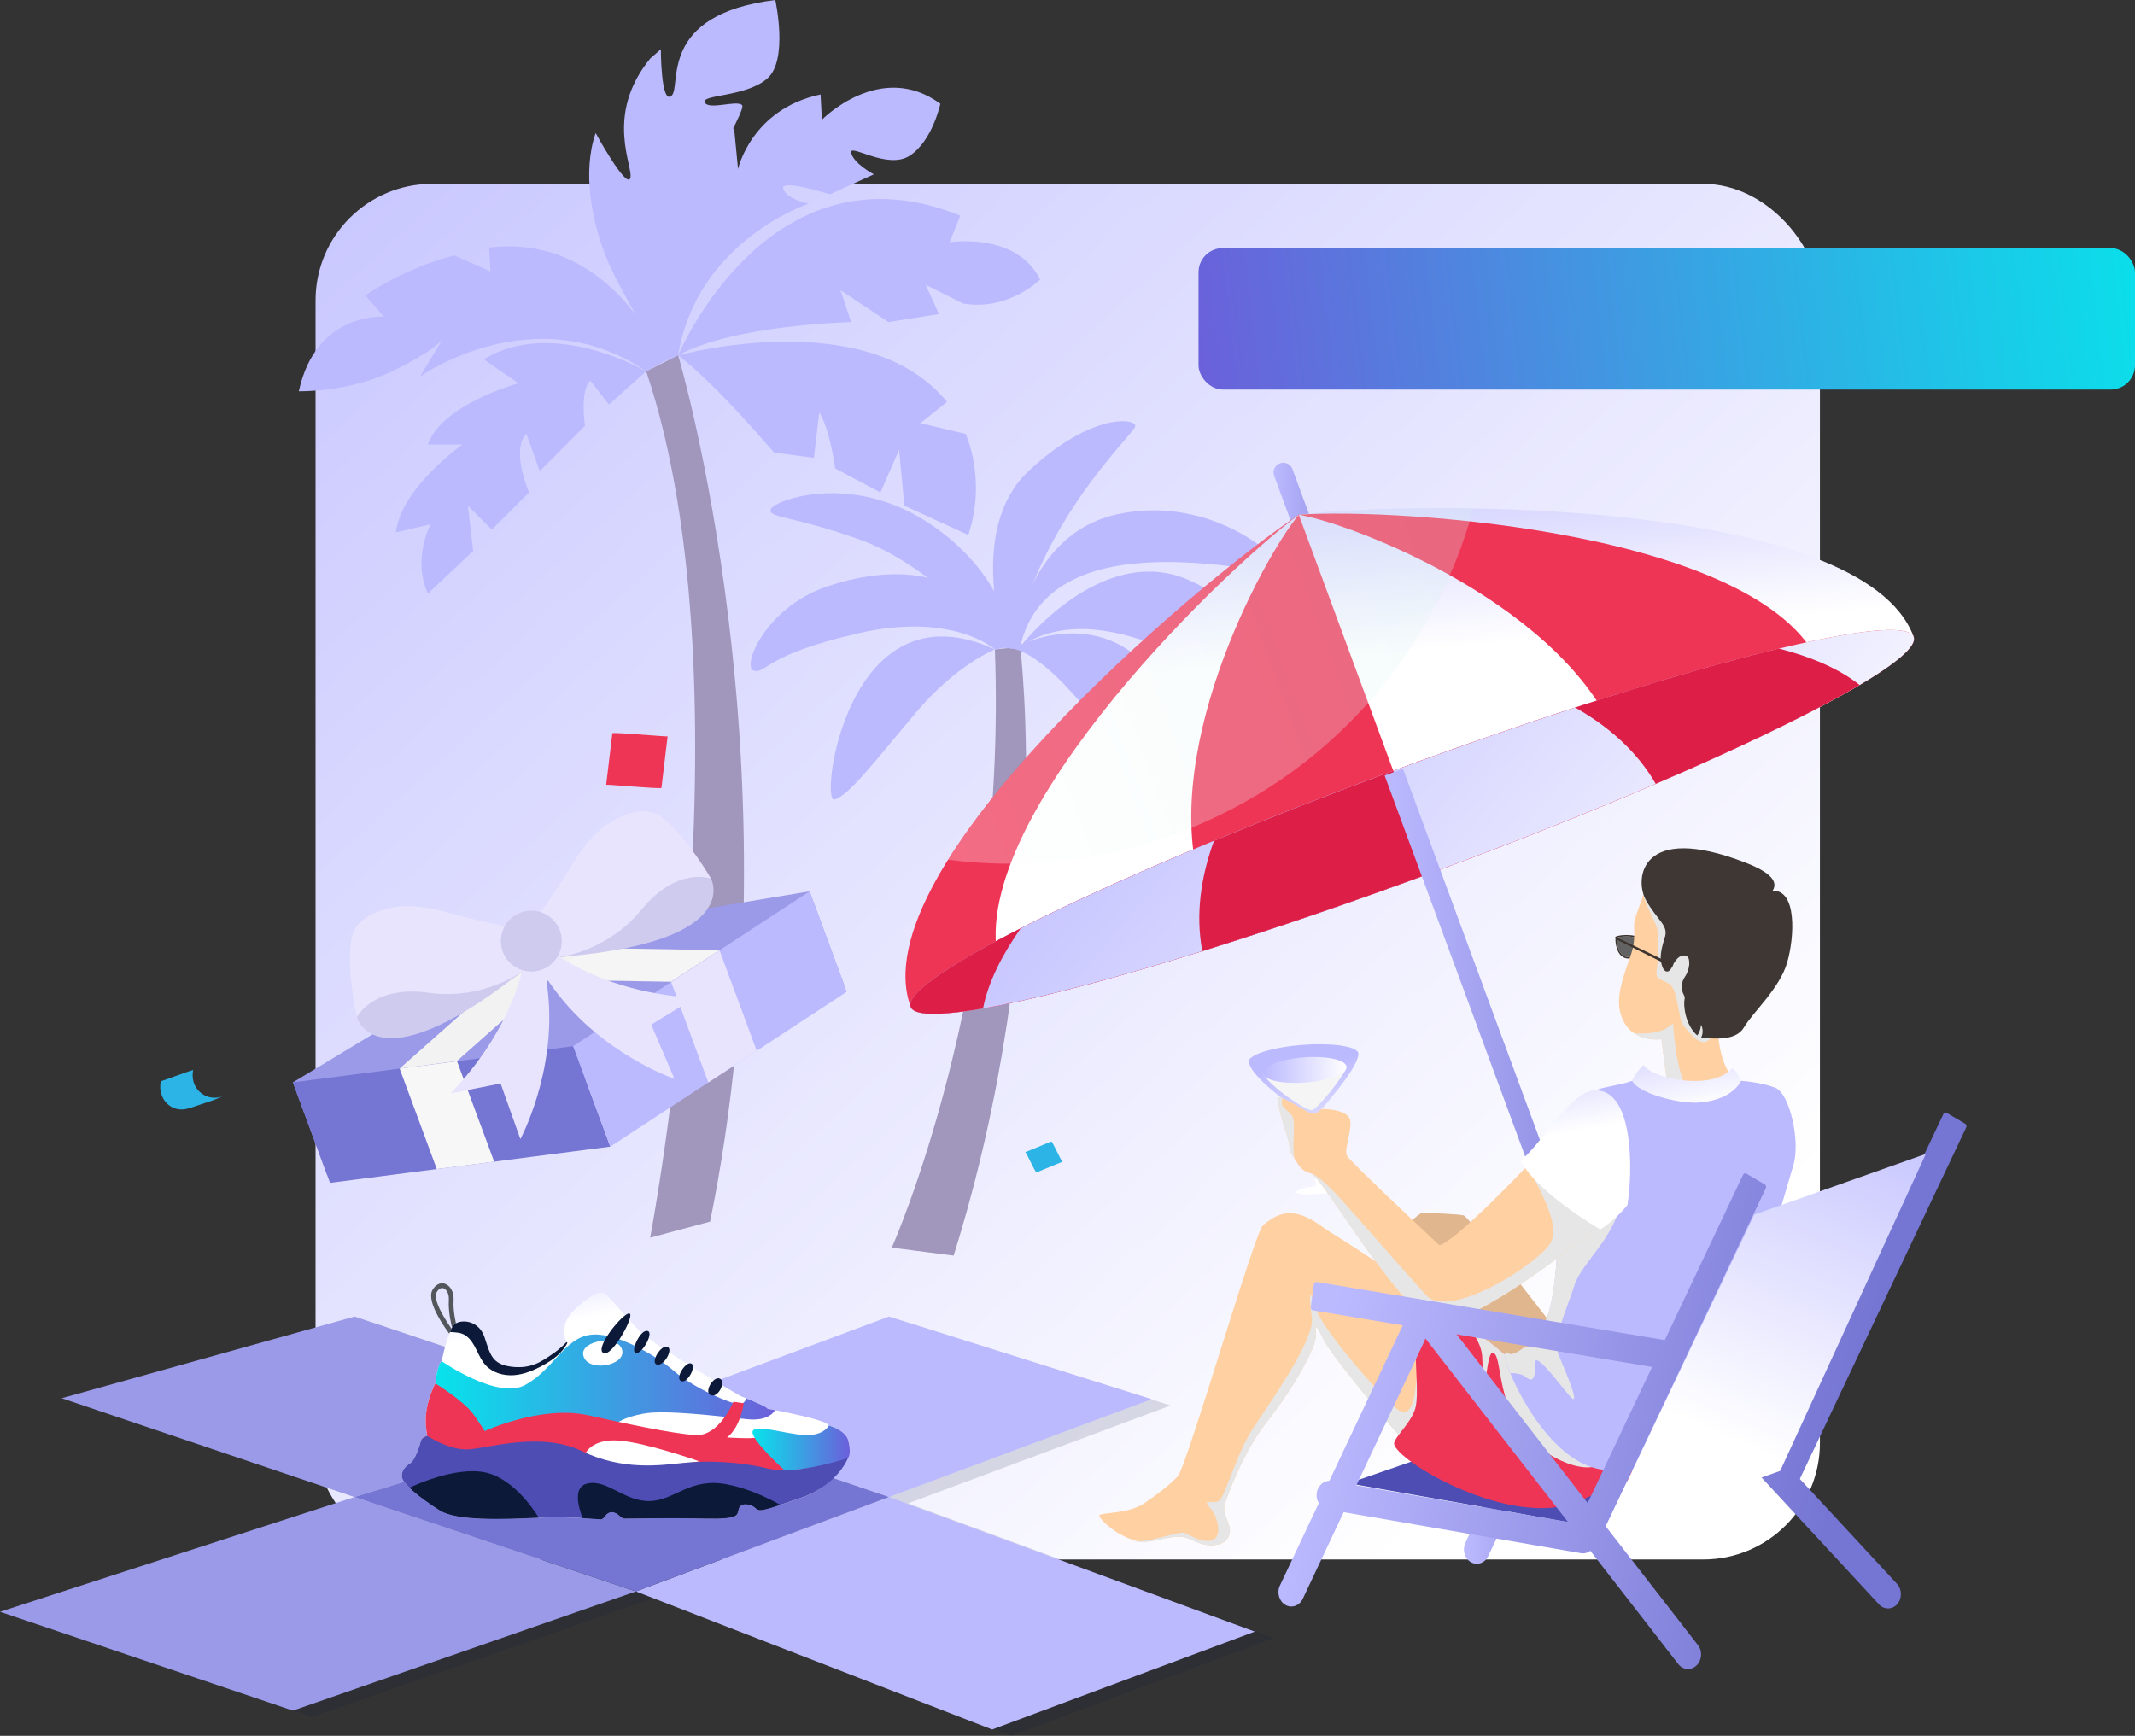 <?xml version="1.0" encoding="UTF-8"?>
<svg xmlns="http://www.w3.org/2000/svg" xmlns:xlink="http://www.w3.org/1999/xlink" viewBox="0 0 942.22 766.13">
  <rect x="0" y="0" width="942.22" height="766.13" fill="#333333" stroke="none"/>
  <defs>
    <style>
      .cls-1 {
        fill: none;
        isolation: isolate;
      }

      .cls-2 {
        opacity: .08;
      }

      .cls-3 {
        fill: url(#_Градієнт_без_назви_10);
      }

      .cls-4 {
        fill: url(#_Градієнт_без_назви_17);
      }

      .cls-5 {
        fill: url(#_Градієнт_без_назви_17-18);
      }

      .cls-6 {
        fill: url(#_Градієнт_без_назви_17-11);
      }

      .cls-7 {
        fill: url(#_Градієнт_без_назви_17-10);
      }

      .cls-8 {
        fill: url(#_Градієнт_без_назви_17-13);
      }

      .cls-9 {
        fill: url(#_Градієнт_без_назви_17-12);
      }

      .cls-10 {
        fill: url(#_Градієнт_без_назви_17-15);
      }

      .cls-11 {
        fill: url(#_Градієнт_без_назви_17-14);
      }

      .cls-12 {
        fill: url(#_Градієнт_без_назви_17-17);
      }

      .cls-13 {
        fill: url(#_Градієнт_без_назви_17-16);
      }

      .cls-14 {
        fill: #f7f7f7;
      }

      .cls-15 {
        fill: #f2f2f2;
      }

      .cls-16 {
        fill: #f5f5f5;
      }

      .cls-17 {
        fill: #e8e4fd;
      }

      .cls-18 {
        fill: #ef3556;
      }

      .cls-19 {
        fill: #ffd0a2;
      }

      .cls-20 {
        fill: #a196bc;
      }

      .cls-21 {
        fill: #bcbaff;
      }

      .cls-22 {
        fill: #cfcbef;
      }

      .cls-23 {
        fill: #dd1f48;
      }

      .cls-24 {
        fill: #e0b68e;
      }

      .cls-25 {
        fill: #3f3733;
      }

      .cls-26 {
        fill: #0c1939;
      }

      .cls-27 {
        fill: #9a9ae8;
      }

      .cls-28 {
        fill: #2cb4e6;
      }

      .cls-29 {
        fill: #3d342f;
      }

      .cls-30 {
        fill: #53565b;
      }

      .cls-31 {
        fill: #7575d3;
      }

      .cls-32 {
        fill: #4d4db4;
      }

      .cls-33 {
        fill: url(#_Градієнт_без_назви_5);
      }

      .cls-34 {
        fill: #636363;
      }

      .cls-34, .cls-35 {
        mix-blend-mode: multiply;
      }

      .cls-35 {
        fill: #e6e6e6;
      }

      .cls-36 {
        fill: #11183f;
        opacity: .14;
      }

      .cls-37 {
        fill: url(#_Градієнт_без_назви_5-10);
      }

      .cls-38 {
        fill: url(#_Градієнт_без_назви_10-2);
      }

      .cls-39 {
        fill: url(#_Градієнт_без_назви_10-3);
      }

      .cls-40 {
        fill: url(#_Градієнт_без_назви_17-6);
      }

      .cls-41 {
        fill: url(#_Градієнт_без_назви_17-7);
      }

      .cls-42 {
        fill: url(#_Градієнт_без_назви_17-2);
      }

      .cls-43 {
        fill: url(#_Градієнт_без_назви_17-4);
      }

      .cls-44 {
        fill: url(#_Градієнт_без_назви_17-5);
      }

      .cls-45 {
        fill: url(#_Градієнт_без_назви_17-3);
      }

      .cls-46 {
        fill: url(#_Градієнт_без_назви_17-8);
      }

      .cls-47 {
        fill: url(#_Градієнт_без_назви_17-9);
      }

      .cls-48 {
        fill: url(#linear-gradient);
        mix-blend-mode: screen;
        opacity: .27;
      }

      .cls-49 {
        fill: url(#_Градієнт_без_назви_5-8);
      }

      .cls-50 {
        fill: url(#_Градієнт_без_назви_5-9);
      }

      .cls-51 {
        fill: url(#_Градієнт_без_назви_5-3);
      }

      .cls-52 {
        fill: url(#_Градієнт_без_назви_5-4);
      }

      .cls-53 {
        fill: url(#_Градієнт_без_назви_5-5);
      }

      .cls-54 {
        fill: url(#_Градієнт_без_назви_5-7);
      }

      .cls-55 {
        fill: url(#_Градієнт_без_назви_5-6);
      }

      .cls-56 {
        fill: url(#_Градієнт_без_назви_5-2);
      }
    </style>
    <linearGradient id="_Градієнт_без_назви_17" data-name="Градієнт без назви 17" x1="241.38" y1="-84.05" x2="-403.59" y2="621.71" gradientTransform="translate(284.2) rotate(-180) scale(1 -1)" gradientUnits="userSpaceOnUse">
      <stop offset=".01" stop-color="#bcbaff"/>
      <stop offset=".35" stop-color="#d3d2ff"/>
      <stop offset="1" stop-color="#fff"/>
    </linearGradient>
    <linearGradient id="_Градієнт_без_назви_10" data-name="Градієнт без назви 10" x1="-674.7" y1="115.57" x2="-239.49" y2="164.58" gradientTransform="translate(1186.95 281.43) scale(1 -1)" gradientUnits="userSpaceOnUse">
      <stop offset=".01" stop-color="#08e2eb"/>
      <stop offset="1" stop-color="#6c5fda"/>
    </linearGradient>
    <linearGradient id="_Градієнт_без_назви_5" data-name="Градієнт без назви 5" x1="562.03" y1="259.57" x2="608.28" y2="259.57" gradientUnits="userSpaceOnUse">
      <stop offset="0" stop-color="#bcbaff"/>
      <stop offset="1" stop-color="#7575d3"/>
    </linearGradient>
    <linearGradient id="_Градієнт_без_назви_17-2" data-name="Градієнт без назви 17" x1="701.63" y1="172.95" x2="711.13" y2="279.36" gradientTransform="matrix(1,0,0,1,0,0)" xlink:href="#_Градієнт_без_назви_17"/>
    <linearGradient id="_Градієнт_без_назви_17-3" data-name="Градієнт без назви 17" x1="513.52" y1="189.74" x2="523.02" y2="296.15" gradientTransform="matrix(1,0,0,1,0,0)" xlink:href="#_Градієнт_без_назви_17"/>
    <linearGradient id="_Градієнт_без_назви_17-4" data-name="Градієнт без назви 17" x1="635.15" y1="178.88" x2="644.65" y2="285.29" gradientTransform="matrix(1,0,0,1,0,0)" xlink:href="#_Градієнт_без_назви_17"/>
    <linearGradient id="_Градієнт_без_назви_17-5" data-name="Градієнт без назви 17" x1="489.19" y1="250.67" x2="773.26" y2="488.19" gradientTransform="translate(164.09 -193.31) rotate(20.25)" xlink:href="#_Градієнт_без_назви_17"/>
    <linearGradient id="_Градієнт_без_назви_17-6" data-name="Градієнт без назви 17" x1="433.81" y1="316.91" x2="717.88" y2="554.42" gradientTransform="matrix(1,0,0,1,0,0)" xlink:href="#_Градієнт_без_назви_17"/>
    <linearGradient id="_Градієнт_без_назви_17-7" data-name="Градієнт без назви 17" x1="513.17" y1="221.99" x2="797.19" y2="459.46" gradientTransform="matrix(1,0,0,1,0,0)" xlink:href="#_Градієнт_без_назви_17"/>
    <linearGradient id="linear-gradient" x1="-78.97" y1="33.53" x2="192.2" y2="33.53" gradientTransform="translate(469.58 290.08) rotate(-20.25)" gradientUnits="userSpaceOnUse">
      <stop offset="0" stop-color="#fff"/>
      <stop offset="1" stop-color="#d8f1f0"/>
    </linearGradient>
    <linearGradient id="_Градієнт_без_назви_5-2" data-name="Градієнт без назви 5" x1="611.08" y1="501.13" x2="737.49" y2="501.13" gradientTransform="translate(215.16 -202.43) rotate(20.25)" xlink:href="#_Градієнт_без_назви_5"/>
    <linearGradient id="_Градієнт_без_назви_17-8" data-name="Градієнт без назви 17" x1="254.45" y1="530" x2="264.01" y2="580.77" gradientTransform="matrix(1,0,0,1,0,0)" xlink:href="#_Градієнт_без_назви_17"/>
    <linearGradient id="_Градієнт_без_назви_10-2" data-name="Градієнт без назви 10" x1="192.12" y1="612.07" x2="342.08" y2="612.07" gradientTransform="matrix(1,0,0,1,0,0)" xlink:href="#_Градієнт_без_назви_10"/>
    <linearGradient id="_Градієнт_без_назви_10-3" data-name="Градієнт без назви 10" x1="332.08" y1="639.03" x2="375.02" y2="639.03" gradientTransform="matrix(1,0,0,1,0,0)" xlink:href="#_Градієнт_без_назви_10"/>
    <linearGradient id="_Градієнт_без_назви_17-9" data-name="Градієнт без назви 17" x1="261.93" y1="528.59" x2="271.48" y2="579.36" gradientTransform="matrix(1,0,0,1,0,0)" xlink:href="#_Градієнт_без_назви_17"/>
    <linearGradient id="_Градієнт_без_назви_17-10" data-name="Градієнт без назви 17" x1="253.41" y1="530.2" x2="262.97" y2="580.96" gradientTransform="matrix(1,0,0,1,0,0)" xlink:href="#_Градієнт_без_назви_17"/>
    <linearGradient id="_Градієнт_без_назви_5-3" data-name="Градієнт без назви 5" x1="583.63" y1="593.55" x2="812.78" y2="644.73" xlink:href="#_Градієнт_без_назви_5"/>
    <linearGradient id="_Градієнт_без_назви_5-4" data-name="Градієнт без назви 5" x1="646.06" y1="626.96" x2="711.07" y2="626.96" xlink:href="#_Градієнт_без_назви_5"/>
    <linearGradient id="_Градієнт_без_назви_17-11" data-name="Градієнт без назви 17" x1="573.68" y1="469.91" x2="583.23" y2="520.68" gradientTransform="translate(1107.59 1060.43) rotate(-174.36)" xlink:href="#_Градієнт_без_назви_17"/>
    <linearGradient id="_Градієнт_без_назви_17-12" data-name="Градієнт без назви 17" x1="575.81" y1="469.51" x2="585.36" y2="520.28" gradientTransform="matrix(1,0,0,1,0,0)" xlink:href="#_Градієнт_без_назви_17"/>
    <linearGradient id="_Градієнт_без_назви_17-13" data-name="Градієнт без назви 17" x1="575.82" y1="469.51" x2="585.38" y2="520.27" gradientTransform="matrix(1,0,0,1,0,0)" xlink:href="#_Градієнт_без_назви_17"/>
    <linearGradient id="_Градієнт_без_назви_17-14" data-name="Градієнт без назви 17" x1="571.76" y1="470.27" x2="581.31" y2="521.04" gradientTransform="matrix(1,0,0,1,0,0)" xlink:href="#_Градієнт_без_назви_17"/>
    <linearGradient id="_Градієнт_без_назви_17-15" data-name="Градієнт без назви 17" x1="557.39" y1="472.25" x2="594.24" y2="472.25" gradientTransform="matrix(1,0,0,1,0,0)" xlink:href="#_Градієнт_без_назви_17"/>
    <linearGradient id="_Градієнт_без_назви_17-16" data-name="Градієнт без назви 17" x1="737.23" y1="439.12" x2="746.78" y2="489.89" gradientTransform="matrix(1,0,0,1,0,0)" xlink:href="#_Градієнт_без_назви_17"/>
    <linearGradient id="_Градієнт_без_назви_17-17" data-name="Градієнт без назви 17" x1="683.95" y1="449.15" x2="693.51" y2="499.92" gradientTransform="matrix(1,0,0,1,0,0)" xlink:href="#_Градієнт_без_назви_17"/>
    <linearGradient id="_Градієнт_без_назви_5-5" data-name="Градієнт без назви 5" x1="599.43" y1="522.81" x2="828.58" y2="573.99" xlink:href="#_Градієнт_без_назви_5"/>
    <linearGradient id="_Градієнт_без_назви_5-6" data-name="Градієнт без назви 5" x1="589.53" y1="567.14" x2="818.68" y2="618.32" xlink:href="#_Градієнт_без_назви_5"/>
    <linearGradient id="_Градієнт_без_назви_5-7" data-name="Градієнт без назви 5" x1="588.99" y1="569.58" x2="818.14" y2="620.76" xlink:href="#_Градієнт_без_назви_5"/>
    <linearGradient id="_Градієнт_без_назви_17-18" data-name="Градієнт без назви 17" x1="835.3" y1="460.62" x2="760.74" y2="634.61" gradientTransform="matrix(1,0,0,1,0,0)" xlink:href="#_Градієнт_без_назви_17"/>
    <linearGradient id="_Градієнт_без_назви_5-8" data-name="Градієнт без назви 5" x1="570.26" y1="653.43" x2="799.41" y2="704.61" xlink:href="#_Градієнт_без_назви_5"/>
    <linearGradient id="_Градієнт_без_назви_5-9" data-name="Градієнт без назви 5" x1="573.13" y1="640.56" x2="802.28" y2="691.75" xlink:href="#_Градієнт_без_назви_5"/>
    <linearGradient id="_Градієнт_без_назви_5-10" data-name="Градієнт без назви 5" x1="575.16" y1="631.46" x2="804.32" y2="682.64" xlink:href="#_Градієнт_без_назви_5"/>
  </defs>
  <g class="cls-1">
    <g id="_Шар_2" data-name="Шар 2">
      <g id="_Шар_1-2" data-name="Шар 1">
        <g>
          <g>
            <rect class="cls-4" x="139.26" y="81.14" width="663.91" height="607.16" rx="51.46" ry="51.46"/>
            <g>
              <g>
                <path class="cls-21" d="m292.82,159.76s-17.03-62.26,31.13-103.38l1.76,18.21s5.87-26.43,36.42-32.89l.59,11.16s25.84-26.43,52.28-7.05c0,0-3.52,16.45-13.51,22.91-9.99,6.46-27.02-5.87-25.84-1.17,1.17,4.7,9.99,9.4,9.99,9.4l-19.38,8.81s-22.32-7.05-20.56-2.35c1.76,4.7,11.16,6.46,11.16,6.46,0,0-49.34,16.45-57.56,66.96l-6.46,2.94Z"/>
                <path class="cls-20" d="m286.94,546.25s45.81-241.41-1.76-382.38l14.1-7.05s54.63,183.26,14.1,382.38l-26.43,7.05Z"/>
                <path class="cls-21" d="m292.82,159.76s-19.97-32.31-25.84-47.58c-5.87-15.27-9.99-36.42-4.11-53.45,0,0,13.51,24.67,15.27,19.97s-11.75-27.61,8.81-52.86l4.7-4.11s0,24.67,4.7,20.56c4.7-4.11-6.46-35.83,45.81-42.29,0,0,5.87,26.43-3.52,34.65-9.4,8.22-29.37,7.05-27.61,10.57,1.76,3.52,14.1-1.17,16.45,1.17,2.35,2.35-23.08,41.39-26.43,61.09-4.7,27.61-8.22,52.28-8.22,52.28Z"/>
                <path class="cls-21" d="m299.28,156.83s39.94-95.74,124.52-61.67l-4.7,11.75s29.37-4.7,39.94,16.45c0,0-14.1,14.1-34.07,10.57l-16.45-8.22,5.87,12.92-22.32,3.52-21.15-14.1,4.7,14.1s-51.69,1.17-76.36,14.68Z"/>
                <path class="cls-21" d="m299.28,156.83s83.41-22.91,118.65,20.56l-11.75,9.4,19.97,4.7s9.4,19.97,1.17,44.64l-28.19-12.92-2.35-24.67-8.22,18.8-19.97-10.57s-2.35-17.62-7.05-24.67l-2.35,19.97-17.62-2.35s-25.84-30.54-42.29-42.88Z"/>
                <path class="cls-21" d="m285.18,163.88s-41.12-24.08-71.66-5.29l15.27,10.57s-34.07,9.4-39.94,27.02h15.27s-27.02,18.8-29.37,38.77l15.27-3.52s-8.22,15.27-1.17,30.54l19.97-18.8-2.35-19.97,10.57,10.57,16.45-16.45s-8.22-18.8-1.17-25.84l5.87,16.45,19.97-19.97s-2.35-15.27,2.35-19.97l8.22,10.57,16.45-14.68Z"/>
                <path class="cls-21" d="m292.82,159.76s-22.32-56.97-76.95-50.51l.59,10.57-15.86-7.05s-19.38,4.11-39.35,17.62l8.22,9.4s-29.96-2.35-37.59,32.89c0,0,21.73.59,41.12-8.81,19.38-9.4,22.32-14.1,22.32-14.1l-9.99,16.45s50.51-35.83,99.85-2.35l7.64-4.11Z"/>
              </g>
              <g>
                <path class="cls-20" d="m439.07,286.64l11.16-1.17s15.57,125.11-29.37,268.72l-27.31-3.52s51.1-113.66,45.52-264.02Z"/>
                <path class="cls-21" d="m447.29,286.34c-.96-.23,40.97-23.35,66.08,17.18,25.11,40.53,11.89,73.57,7.93,70.04s-46.7-80.62-74.01-87.22Z"/>
                <path class="cls-21" d="m450.23,285.46s35.83-46.55,74.6-29.37c38.77,17.18,31.72,47.87,28.63,50.07-3.08,2.2-64.61-47.14-103.23-20.7Z"/>
                <path class="cls-21" d="m447.29,286.34s4.41-50.66,46.26-59.47c41.85-8.81,73.57,20.7,72.25,25.11-1.32,4.41-102.06-25.99-115.57,33.48l-2.94.88Z"/>
                <path class="cls-21" d="m443.77,285.9s-17.62-51.98,10.13-77.97c27.75-25.99,47.58-23.35,47.14-19.82-.44,3.52-42.73,41.41-53.74,98.24l-3.52-.44Z"/>
                <path class="cls-21" d="m443.77,285.9s-33.04-36.56-63.88-47.58c-30.84-11.01-41.41-9.69-39.65-13.66,1.76-3.96,36.12-16.74,70.92,7.05,34.8,23.79,36.12,54.63,36.12,54.63l-3.52-.44Z"/>
                <path class="cls-21" d="m439.07,286.64s-18.48-16.77-60.4-7.1c-41.93,9.68-40.18,17.82-45.91,16.49-5.73-1.32,4.85-27.75,31.72-37,26.87-9.25,64.32-11.01,79.29,26.87l-4.7.73Z"/>
                <path class="cls-21" d="m439.07,286.64s-16.86,6.61-34.6,27.57c-17.74,20.96-29.83,37.09-36.28,38.7-6.45,1.61,5.51-96.27,70.88-66.28Z"/>
              </g>
            </g>
            <rect class="cls-3" x="528.93" y="109.5" width="413.29" height="62.43" rx="10.71" ry="10.71" transform="translate(1471.15 281.43) rotate(180)"/>
            <path class="cls-28" d="m468.9,512.74c-3.82,1.57-7.64,3.14-11.45,4.71-.55.23-4.57-9.07-4.98-8.91,3.82-1.57,7.64-3.14,11.45-4.71.55-.23,4.57,9.07,4.98,8.9h0Z"/>
            <path class="cls-18" d="m294.63,325.02c-.91,7.58-1.81,15.15-2.72,22.73-.07.61-24.36-1.61-24.39-1.38.91-7.58,1.81-15.15,2.72-22.73.07-.61,24.36,1.61,24.39,1.38h0Z"/>
            <path class="cls-28" d="m99.35,483.31c-4.22,2.21-9.02,3.5-13.48,5.05-2.44.85-4.74,1.64-7.33,1.19-5.56-.98-8.74-6.62-7.59-12.2.03-.15,2.3-.89,2.08-.8,1.68-.62,3.36-1.23,5.05-1.84,1.69-.61,3.37-1.21,5.06-1.79.25-.09,2.08-.56,2.11-.7-1.59,7.67,4.83,13.85,12.13,11.94-.33.1-.66.21-.99.31-3.79,1.33-7.57,2.65-11.36,3.98,2.2-1.16,4.8-1.81,7.13-2.64,2.3-.83,5-1.35,7.18-2.5h0Z"/>
            <g>
              <path class="cls-33" d="m603.98,314.88c-1.75,0-3.4-1.08-4.04-2.82l-37.64-102.02c-.82-2.23.32-4.71,2.55-5.53,2.23-.82,4.71.32,5.53,2.55l37.64,102.02c.82,2.23-.32,4.71-2.55,5.53-.49.18-1,.27-1.49.27Z"/>
              <path class="cls-18" d="m573.21,227.18c-44.89,29.86-193.86,156.09-171.3,217.22l221.32-81.66-50.02-135.56Z"/>
              <path class="cls-42" d="m573.21,227.18c53.52-6.45,248.79-7.23,271.34,53.9l-221.32,81.66-50.02-135.56Z"/>
              <path class="cls-45" d="m573.21,227.18c-35.92,26.55-153.52,141.21-130.97,202.34l180.99-66.78-50.02-135.56Z"/>
              <path class="cls-18" d="m573.21,227.18c44.56-3.14,208.45,7.65,231,68.78l-180.99,66.78-50.02-135.56Z"/>
              <path class="cls-18" d="m573.21,227.18c-16.04,19.22-64.12,108.22-41.57,169.35l91.58-33.79-50.02-135.56Z"/>
              <path class="cls-43" d="m573.21,227.18c24.68,4.19,119.05,40.64,141.6,101.77l-91.58,33.79-50.02-135.56Z"/>
              <ellipse class="cls-18" cx="623.22" cy="362.74" rx="235.91" ry="24.05" transform="translate(-87.04 238.16) rotate(-20.25)"/>
              <ellipse class="cls-44" cx="623.22" cy="362.74" rx="235.91" ry="24.05" transform="translate(-87.04 238.16) rotate(-20.25)"/>
              <path class="cls-23" d="m401.9,444.4c4.6,12.46,107.42-13.99,229.65-59.09l-16.65-45.13c-122.23,45.1-217.59,91.76-213,104.23Z"/>
              <path class="cls-40" d="m450.48,409.69c-8.46,12.07-14.43,24.02-16.64,35.39,40.37-7.04,114.54-29.09,197.71-59.77l-16.65-45.13c-66.81,24.65-125.6,49.77-164.42,69.52Z"/>
              <path class="cls-23" d="m785.07,286.24c14.27,3.68,26.57,8.89,35.64,16.1-35.26,20.87-105.98,52.28-189.15,82.96l-16.65-45.13c66.81-24.65,127.83-43.73,170.17-53.93Z"/>
              <path class="cls-23" d="m535.75,371.09c-5.66,15.65-8.25,32.2-5.15,48.7,30.62-9.53,64.94-21.2,100.95-34.48l-16.65-45.13c-28.1,10.37-54.78,20.82-79.15,30.92Z"/>
              <path class="cls-41" d="m695.16,312.28c-25.09,8.15-52.16,17.53-80.26,27.9l16.65,45.13c36.01-13.29,69.68-26.71,99.15-39.35-8.36-14.56-21.07-25.46-35.54-33.68Z"/>
              <path class="cls-48" d="m418.38,379.46c32.87,4.26,67.23.86,100.49-11.41,66.96-24.71,113.99-79.63,131.35-143.64-32.69-.56-61.11.85-77.01,2.77-32,21.29-116.88,91.54-154.83,152.28Z"/>
              <rect class="cls-56" x="669.98" y="330.2" width="8.61" height="341.86" transform="translate(-131.78 264.39) rotate(-20.25)"/>
            </g>
            <g>
              <polygon class="cls-27" points="144.43 518.8 372.48 434.47 357.29 393.4 235.47 413.64 129.25 477.73 144.43 518.8"/>
              <polygon class="cls-31" points="252.95 461.75 129.25 477.73 145.64 522.07 269.35 506.09 252.95 461.75"/>
              <polygon class="cls-14" points="187.87 502.74 176.37 471.64 201.69 468.37 211.2 494.11 218.06 512.65 218.09 512.72 192.77 515.99 192.74 515.92 187.87 502.74"/>
              <polygon class="cls-21" points="252.95 461.75 357.29 393.4 373.69 437.74 269.35 506.09 252.95 461.75"/>
              <polygon class="cls-17" points="305.71 459.16 296.19 433.43 317.55 419.44 329.05 450.53 333.92 463.72 333.95 463.78 312.59 477.77 312.57 477.71 305.71 459.16"/>
              <polygon class="cls-16" points="206.68 431.8 296.15 433.31 317.53 419.37 228.06 417.86 206.68 431.8"/>
              <polygon class="cls-15" points="268.62 408.94 201.66 468.3 176.36 471.63 243.32 412.27 268.62 408.94"/>
              <path class="cls-22" d="m313.8,387.79s14.57,27.08-62.35,34.2l-9.3,1.27,59.89-43.68,11.75,8.21Z"/>
              <path class="cls-17" d="m238.56,402.73c2.66-3.78,5.28-7.6,7.85-11.44,7.02-10.47,12.06-21.84,23.4-28.56,6.08-3.6,14.81-7.02,21.36-2.59.18.12.36.25.53.38,11.44,8.71,22.09,27.27,22.09,27.27,0,0-14.88-5.61-30.6,13.6-15.72,19.21-37.38,21.19-37.38,21.19l-7.26-19.85Z"/>
              <path class="cls-2" d="m247.52,419.41c1.92-1.34,4.05-2.41,5.69-4.07,1.46-1.47,2.49-3.37,2.92-5.4-1.98,1.32-4.22,2.22-6.56,2.65-.56.1-1.21.15-1.63-.24-.31-.29-.4-.75-.33-1.17.06-.42.26-.8.45-1.17l3.34-6.46c-1.73.36-3.4.97-4.95,1.81-.34.18-.67.38-1.05.44-.38.06-.81-.03-1.03-.34-.29-.4-.14-.95.03-1.42.44-1.25.88-2.51,1.33-3.76-1.94.45-3.62,1.73-4.78,3.34-1.16,1.61-1.83,3.54-2.18,5.49-.55,3.11-.28,6.34.7,9.33.49,1.5,1.17,2.93,2.01,4.26.27.43.83,1.61,1.39,1.7.67.11.84-.9,1.08-1.34.83-1.51,2.17-2.69,3.57-3.66Z"/>
              <path class="cls-17" d="m245.1,420.98s22.04,17.21,61.52,19.47l-19.22,11.78,10.25,23.95s-31.6-10.8-52.58-38.94c-20.98-28.13.03-16.25.03-16.25Z"/>
              <path class="cls-2" d="m252.46,425.58c-2.53.74-5.4.22-7.52-1.36,1.02,1.77,2.04,3.53,3.06,5.3-2.09.43-4.32.15-6.24-.78-1.09-.52-2.11-1.28-2.71-2.33s-.73-2.42-.1-3.45c.49-.82,1.38-1.34,2.3-1.59,1.31-.35,2.73-.26,4.08-.27.72,0,1.45-.07,2.1.29.85.48,1.4,1.48,2.1,2.14.42.39,2.32,2.23,2.93,2.05Z"/>
              <path class="cls-22" d="m157.5,448.91s7.67,29.78,69.01-17.17l7.69-5.37-73.64,8.54-3.06,14.01Z"/>
              <path class="cls-17" d="m222.91,408.85c-4.51-.97-9-1.99-13.48-3.06-3.55-.85-7.1-1.73-10.62-2.69-8.32-2.29-17.4-4.28-26.08-2.41-7.08,1.52-16.08,5.14-17.51,13.21-2.5,14.16,2.27,35.03,2.27,35.03,0,0,7.12-14.21,31.7-10.77,24.58,3.45,41.84-9.79,41.84-9.79l-8.13-19.51Z"/>
              <path class="cls-2" d="m227.65,427.18c-2.32.32-4.61.97-6.95.87-2.07-.09-4.11-.79-5.81-1.98,2.34-.37,4.61-1.23,6.62-2.5.48-.31.99-.71,1.04-1.28.03-.42-.22-.82-.54-1.08s-.73-.41-1.13-.55c-2.28-.83-4.56-1.65-6.84-2.48,1.51-.91,3.15-1.59,4.86-2.03.37-.09.75-.18,1.07-.39.32-.21.57-.57.53-.95-.06-.49-.55-.79-.98-1.02-1.18-.62-2.35-1.24-3.53-1.87,1.73-.98,3.83-1.19,5.78-.79,1.95.4,3.75,1.36,5.33,2.56,2.51,1.91,4.51,4.47,5.81,7.33.65,1.43,1.13,2.95,1.41,4.5.09.5.48,1.75.14,2.19-.42.54-1.23-.09-1.71-.25-1.63-.54-3.42-.5-5.11-.27Z"/>
              <path class="cls-17" d="m230.81,426.57s-4.52,27.59-31.99,56.04l22.11-4.39,8.72,24.54s15.88-29.37,12.22-64.28c-3.67-34.9-11.05-11.92-11.05-11.92Z"/>
              <path class="cls-2" d="m228.21,435.07c2.36-1.17,4.12-3.5,4.6-6.1.45,1.99.9,3.98,1.34,5.97,1.82-1.1,3.27-2.82,4.06-4.8.44-1.12.68-2.37.41-3.55-.27-1.18-1.11-2.27-2.27-2.61-.92-.27-1.92-.05-2.77.4-1.21.63-2.18,1.66-3.18,2.56-.53.48-1.12.93-1.34,1.63-.3.92-.03,2.04-.09,3-.04.57-.19,3.21-.76,3.49Z"/>
              <circle class="cls-22" cx="234.48" cy="415.36" r="13.45" transform="translate(-240.08 463.28) rotate(-66.32)"/>
              <polygon class="cls-36" points="400.71 663.54 516.63 620.34 400.71 583.88 289.04 625.55 164.86 583.88 35.61 619.93 164.86 663.54 8.39 714.19 137.64 757.79 289.04 705.21 446.24 766.13 562.16 722.94 400.71 663.54"/>
              <polygon class="cls-21" points="392.32 660.74 280.64 702.41 437.85 763.33 553.77 720.14 392.32 660.74"/>
              <polygon class="cls-27" points="156.47 660.74 280.64 702.41 129.25 755 0 711.39 156.47 660.74"/>
              <polygon class="cls-21" points="392.32 581.08 280.64 622.75 392.32 660.74 508.24 617.55 392.32 581.08"/>
              <polygon class="cls-27" points="156.47 581.08 280.64 622.75 156.47 660.74 27.22 617.13 156.47 581.08"/>
              <polygon class="cls-31" points="280.64 622.75 156.47 660.74 280.64 702.41 392.32 660.74 280.64 622.75"/>
              <g>
                <path class="cls-30" d="m198.65,589.13c-1.12-1.46-10.86-14.39-7.8-19.76,1.35-2.36,3.37-3.41,5.4-2.8,2.49.75,4.14,3.79,3.93,7.24-.34,5.36,1.35,11.52,1.37,11.58l-2.03.56c-.07-.26-1.8-6.55-1.44-12.27.17-2.78-1.12-4.7-2.43-5.1-1.05-.31-2.13.35-2.97,1.82-1.79,3.13,3.74,12.35,7.64,17.43l-1.67,1.28Z"/>
                <path class="cls-46" d="m188.61,633.74s-1.4-5.26-.35-11.58c1.05-6.31,3.86-11.58,3.86-11.58,0,0,.7-7.72,2.81-9.82,0,0,2.81-14.38,5.96-16.49,3.16-2.1,10.52-1.4,12.98,5.96s3.16,11.93,11.93,12.98c8.77,1.05,13.33-2.46,17.54-5.26,4.21-2.81,6.67-5.61,6.67-5.61,0,0-3.16-6.31,1.75-12.28,4.91-5.96,11.93-10.17,14.38-9.47,2.46.7,9.12,10.17,16.49,17.19,7.37,7.02,44.2,28.42,44.2,28.42,0,0,11.93,4.56,11.93,5.61,0,0,25.96,4.56,27.01,7.37,0,0,8.07,2.1,8.77,7.37.7,5.26-4.56,18.94-21.05,24.56-16.49,5.61-18.24,6.31-20,4.56s-6.31-2.81-7.37,0c-1.05,2.81,1.05,4.91-14.73,4.56-15.79-.35-34.03,0-35.78,0s-2.81-2.81-5.61-2.81-3.16,3.16-4.91,3.16-13.68-1.4-28.42-.7c-14.73.7-35.08,1.4-42.45-3.16-7.37-4.56-16.49-11.58-16.84-14.73-.35-3.16,1.75-4.91,3.86-6.31,2.1-1.4,4.21-8.42,4.56-9.82.35-1.4,2.81-2.1,2.81-2.1Z"/>
                <path class="cls-38" d="m205.45,635.15l66.3-6.67s2.81-2.81,12.28-4.56c9.47-1.75,32.27,1.05,45.61,2.46,7.53.79,10.92-1.66,12.44-3.95-2.02-.38-3.32-.61-3.32-.61,0-.73-5.79-3.17-9.3-4.58-.52,1.14-1.34,2.19-2.63,2.47-3.16.7-21.05-7.37-29.12-14.38-8.07-7.02-26.31-17.89-37.54-16.14-11.23,1.75-16.14,15.44-28.42,22.1-12.28,6.67-36.83-10.52-36.83-10.52-2.1,2.1-2.81,9.82-2.81,9.82,6.67,6.31,13.33,24.56,13.33,24.56Z"/>
                <path class="cls-18" d="m188.61,633.74s-1.74.5-2.5,1.5c1.09,1.72,2.47,3.26,4.09,4.51,2.81,2.16,6.19,3.43,9.51,4.66,8,2.98,16.08,5.98,24.54,7.08,6.19.81,12.47.58,18.67,1.27,9.12,1,17.9,3.94,26.89,5.77,26.81,5.46,54.53.97,81.52-3.52-4.76-7.99-9.45-14.85-16.78-20.56-3.16.7-13.68,0-13.68,0,5.96-4.56,7.37-15.08,7.37-15.08l-4.56-.7s-6.31,15.44-16.84,14.73c-10.52-.7-31.11-5.17-47.36-8.77-20.58-4.56-45.61,7.02-45.61,7.02,0,0-.7-1.4-4.91-7.37-4.21-5.96-16.84-13.68-16.84-13.68,0,0-2.81,5.26-3.86,11.58-1.05,6.31.35,11.58.35,11.58Z"/>
                <path class="cls-39" d="m372.79,644.62c3.35-1.27,2-6.2,1.75-8.07-.7-5.26-8.77-7.37-8.77-7.37,0,0-2.1,4.56-10.52,4.21-8.42-.35-22.8-5.26-23.15-1.4s14.08,16.9,14.08,16.9c0,0,16.45-.41,26.62-4.27Z"/>
                <path class="cls-47" d="m258.42,641.46s2.81-6.67,15.08-5.61,35.08,9.12,35.08,9.12c0,0-18.24,3.51-28.06,2.81-9.82-.7-22.1-6.31-22.1-6.31Z"/>
                <path class="cls-7" d="m257.37,597.96c-1.09-6.26,15.44-9.12,17.19-2.1,1.75,7.02-15.79,10.17-17.19,2.1Z"/>
                <path class="cls-26" d="m266.49,597.26c-4.69-1.7,8.42-17.89,11.23-17.54,2.81.35-7.37,18.94-11.23,17.54Z"/>
                <path class="cls-26" d="m280.17,596.91c-1.51-1.29,2.46-10.17,5.61-9.47,3.16.7-3.16,11.58-5.61,9.47Z"/>
                <path class="cls-26" d="m289.64,602.17c-2.5-1.11,2.1-8.77,4.91-7.72,2.81,1.05-1.75,9.12-4.91,7.72Z"/>
                <path class="cls-26" d="m300.52,609.54c-2.66-1.33,2.1-8.77,4.56-7.72,2.46,1.05-1.75,9.12-4.56,7.72Z"/>
                <path class="cls-26" d="m313.85,615.85c-3.54-1.18,1.05-8.77,3.86-7.37,2.81,1.4-.7,8.42-3.86,7.37Z"/>
                <path class="cls-32" d="m374.23,643.53c-3.82,1.26-23.85,7.43-35.48,4.6-12.98-3.16-27.01-3.51-37.19-2.46-10.17,1.05-26.66,3.51-44.9-5.26-18.24-8.77-41.75-1.05-50.17-.7-8.42.35-17.89-5.96-17.89-5.96,0,0-2.46.7-2.81,2.1-.35,1.4-2.46,8.42-4.56,9.82-2.1,1.4-4.21,3.16-3.86,6.31.35,3.16,9.47,10.17,16.84,14.73,7.37,4.56,27.71,3.86,42.45,3.16,14.73-.7,26.66.7,28.42.7s2.1-3.16,4.91-3.16,3.86,2.81,5.61,2.81,20-.35,35.78,0c15.79.35,13.68-1.75,14.73-4.56,1.05-2.81,5.61-1.75,7.37,0s3.51,1.05,20-4.56c11.12-3.79,18.22-11.51,20.74-17.58Z"/>
                <path class="cls-26" d="m180.72,656.64c3.4,3.27,8.8,7.17,13.5,10.08,7.37,4.56,27.71,3.86,42.45,3.16.37-.02.73-.03,1.09-.05-3.45-5.48-11-15.72-21.08-19.25-12.76-4.47-32.49,4.41-35.95,6.06Z"/>
                <path class="cls-26" d="m320.87,655.14c-16.49-3.16-22.8,7.02-34.03,7.37-11.23.35-18.94-9.82-27.71-7.72-6.38,1.53-3.85,10.48-2,15.25,4.28.25,7.17.54,7.96.54,1.75,0,2.1-3.16,4.91-3.16s3.86,2.81,5.61,2.81,20-.35,35.78,0c15.79.35,13.68-1.75,14.73-4.56,1.05-2.81,5.61-1.75,7.37,0,1.36,1.36,2.72,1.24,10.87-1.47-5.76-3.24-14.3-7.3-23.5-9.06Z"/>
                <path class="cls-26" d="m250.43,592.66c-.15-.11-.29-.22-.44-.33,0,.01,0,.02,0,.02,0,0-2.46,2.81-6.67,5.61-4.21,2.81-8.77,6.31-17.54,5.26-8.77-1.05-9.47-5.61-11.93-12.98s-9.82-8.07-12.98-5.96c-.81.54-1.6,1.9-2.32,3.61,2.37.21,4.83.03,7.12,1.7,4.35,3.17,5.12,9.16,8.67,13,3.1,3.35,7.95,4.7,12.51,4.36s8.87-2.19,12.87-4.4c4.32-2.39,8.56-5.44,10.7-9.89Z"/>
              </g>
            </g>
          </g>
          <g>
            <path class="cls-51" d="m837.29,708.02h0c2.2-2.5,2.15-6.5-.09-8.95l-126.78-136.94c-2.25-2.44-5.85-2.39-8.05.1h0c-2.2,2.5-2.15,6.5.09,8.95l126.78,136.94c2.25,2.44,5.85,2.39,8.05-.1Z"/>
            <path class="cls-52" d="m649.1,689.47h0c2.78,1.63,6.23.44,7.69-2.65l53.62-113.84c1.46-3.09.39-6.92-2.39-8.54h0c-2.78-1.63-6.23-.44-7.69,2.65l-53.62,113.84c-1.46,3.09-.39,6.92,2.39,8.54Z"/>
            <polygon class="cls-32" points="696.54 672.66 595.17 654.67 687.16 622.91 717.97 628.37 696.54 672.66"/>
            <g>
              <g>
                <rect class="cls-6" x="578.71" y="481.17" width="2.37" height="43.56" transform="translate(1206.39 946.52) rotate(174.36)"/>
                <path class="cls-9" d="m551.21,468.57c.24,3.07,11.22,4.74,24.52,3.73,13.3-1.01,23.88-4.32,23.64-7.39-.24-3.07-11.22-4.74-24.52-3.73-13.3,1.01-23.88,4.32-23.64,7.39Z"/>
                <path class="cls-8" d="m598.91,464.06l-47.06,2.99s-7.2,4.06,27.17,27.25c25.57-28.38,19.89-30.24,19.89-30.24Z"/>
                <path class="cls-11" d="m572.07,526.13c.1.99,4.66,1.36,10.19.81,5.53-.55,9.94-1.79,9.84-2.79-.1-.99-4.66-1.36-10.19-.81-5.53.55-9.94,1.79-9.84,2.79Z"/>
                <path class="cls-16" d="m594.21,471.16c-.49,2.78-12.6,18.43-15.27,18.82-2.67.39-19.61-11.31-21.56-16.33,11.66-3.24,36.82-2.48,36.82-2.48Z"/>
                <path class="cls-10" d="m557.39,473.65c.24,3.07,8.69,4.93,18.86,4.16,10.17-.77,18.22-3.89,17.98-6.96-.24-3.07-8.69-4.93-18.86-4.16-10.17.77-18.22,3.89-17.98,6.96Z"/>
              </g>
              <path class="cls-24" d="m604.08,561.56s19.85-26.67,24.19-26.36c4.34.31,15.2.62,17.68,1.24,2.48.62,42.18,52.41,42.18,52.41l-22.95,18.92s-27.91.93-28.53,0c-.62-.93-32.56-46.21-32.56-46.21Z"/>
              <path class="cls-19" d="m631.37,577.38c-7.65-11.79-44.21-33.23-46.73-35.15-13.69-10.46-20.44-7.03-27.25-1.47-3.65,2.98-33.7,106.69-37.63,110.82-3.93,4.14-8.27,7.44-14.89,11.99-6.62,4.55-18.4,3.93-19.64,5.17s11.75,13.25,21.88,11.6c10.13-1.65,13.03-3.31,18.4-.83,5.38,2.48,8.27,3.1,12.41,2.07,4.14-1.03,5.79-4.96,4.34-8.89-1.45-3.93-2.69-6-1.65-9.1,1.03-3.1,7.65-22.33,18.61-36.18,10.96-13.85,21.71-32.46,21.5-38.04-.21-5.58,0-4.76,4.14,3.1,4.14,7.86,41.56,52.93,45.69,55,4.14,2.07,15.3-6.62,16.54-8.48,1.24-1.86,2.69-9.51,2.07-10.96-.62-1.45-10.34-19.85-11.37-21.3-1.03-1.45-6.41-29.36-6.41-29.36Z"/>
              <path class="cls-35" d="m499.73,680.17c7.57.98,20.58-4.66,23.09-3.55,2.79,1.24,8.84,4.96,12.72,2.95s1.86-10.54-1.71-14.27c-3.57-3.72,1.4-1.55,4.03-2.79,2.64-1.24,7.6-20.62,15.35-32.41,7.75-11.79,26.98-38.77,25.74-48.38-1.24-9.61-1.24-14.58,1.24-5.27,2.48,9.3,26.98,37.22,35.36,44.66,8.37,7.44,9.61-6.51,9.92-21.09,0,0,13.82,34.36,16.69,43.18-3.91,2.77-9.09,5.54-11.63,4.27-4.14-2.07-41.56-47.14-45.69-55-4.14-7.86-4.34-8.68-4.14-3.1.21,5.58-10.54,24.19-21.5,38.04-10.96,13.85-17.57,33.08-18.61,36.18-1.03,3.1.21,5.17,1.65,9.1,1.45,3.93-.21,7.86-4.34,8.89-4.14,1.03-7.03.41-12.41-2.07-5.38-2.48-8.27-.83-18.4.83-2.91.47-5.37.32-7.38-.17Z"/>
              <path class="cls-18" d="m664.55,598.31c-4.81-4.96-32.82-25.07-36.7-26.93-6.2,13.49-1.16,38.75-2.97,49.01-1.21,6.88-9.35,13.6-9.66,16.7.31,7.44,51.81,38.14,81.12,25.57,29.31-12.56,39.08-14.27,39.85-19.07.78-4.81-26.21-32.87-27.29-34.27-1.09-1.4-32.25-4.19-32.25-4.19l-12.1-6.82Z"/>
              <path class="cls-35" d="m664.55,598.31l12.1,6.82s1.57.14,4.02.37l12.93,13.43s21.09,22.33,12.2,27.5c-8.89,5.17-31.01-6.82-37.63-20.06-6.62-13.23-6-25.22-8.27-28.53-2.27-3.31-3.51,3.31-4.55,14.89-1.03,11.58-.83-8.48-1.24-14.27-.31-4.27-2.87-8.77-6.26-13.33,7.4,5.43,14.5,10.89,16.7,13.17Z"/>
              <path class="cls-21" d="m720.22,477.05c-4.19,1.71-12.72,2.64-16.59,4.34-3.88,1.71-17.06,34.12-16.23,48.59.83,14.47-.62,47.76-6.62,55.21-6,7.44-6.62,3.51-6,7.44.62,3.93-.62.83-2.27,2.27-1.65,1.45-4.34,2.89-5.58,2.89s-3.1-1.45-2.89.41c.21,5.79,18.19,47.35,43.21,50.45,25.02,3.1,48.18-6.41,48.18-9.51s35.98-124.68,35.98-124.68c3.31-10.75-1.65-31.84-7.86-34.32-6.2-2.48-15.09-3.1-15.09-3.1l-13.03,3.51-20.26.62-14.94-4.14Z"/>
              <path class="cls-34" d="m718.74,422.43c.61,0,1.28-.11,1.99-.33,1.42-.44,2.35-1.2,2.77-2.27.86-2.16-.48-5.04-.86-5.79-1.6-.61-3.48-.74-4.79-.74-1.99,0-3.64.3-4.32.56-.06,2.44.47,5.53,2.13,7.27.82.86,1.86,1.3,3.08,1.3Z"/>
              <path class="cls-29" d="m712.93,413.47c1.01-.7,6.59-1.4,10.16.08,0,0,4.11,7.21-2.17,9.15-6.28,1.94-8.22-4.42-7.99-9.23Zm2.73,7.66c.82.86,1.86,1.3,3.08,1.3.61,0,1.28-.11,1.99-.33,1.42-.44,2.35-1.2,2.77-2.27.86-2.16-.48-5.04-.86-5.79-1.6-.61-3.48-.74-4.79-.74-1.99,0-3.64.3-4.32.56-.06,2.44.47,5.53,2.13,7.27Z"/>
              <path class="cls-19" d="m763.49,474.21c-4,4.99-11.81,7.82-19.05,6.24-3.25-.71-6.39-2.3-9.01-4.99l-2.21-16.84c-1.91.28-7.46.5-12.05-2.56-2.95-1.96-5.5-5.27-6.45-10.78-1.35-7.9,3.49-19.09,5.2-24.37,1.7-5.27,1.24-8.68,1.24-12.56s3.25-9.3,5.27-17.83c0,0,18.14-.47,19.69,4.96,1.56,5.43,12.57,20.94,12.72,23.26.16,2.33-1.71,12.25-1.71,14.73,0,1.41-2.13,5.74-3.98,9.24,2.67,3.52,4.97,6.89,4.97,6.89-.62,16.75,5.37,24.61,5.37,24.61Z"/>
              <path class="cls-35" d="m725.25,394.8c.08-.26.16-.53.24-.8,2.35.11,15.62.81,17.32,1.84,1.86,1.14,9.2,12.51,9.82,14.06.62,1.55,1.03,11.89,1.03,12.72,0,.43,1.91,5.56,3.17,12.18-.64,1.96-2.25,5.18-3.7,7.91,2.02,2.67,3.83,5.25,4.59,6.35-.18,1.71-.49,3.39-.96,5-3.83,12.82-11.48,1.14-13.85-1.55-2.38-2.69-2.17-15.82-6.31-18.3-4.14-2.48-6.31-1.55-5.38-7.03s.83-15.09,0-17.78c-.77-2.51-5.16-10.36-5.98-14.58Z"/>
              <path class="cls-35" d="m666.93,597.64c1.24,0,3.93-1.45,5.58-2.89,1.65-1.45,2.89,1.65,2.27-2.27-.62-3.93,0,0,6-7.44,5.36-6.65,7.08-33.95,6.8-50.01,1.12-1.74,1.88-2.92,1.88-2.92l25.64-1.65c-2.07,15.3-17.37,27.29-20.26,36.8-2.89,9.51-9.92,23.57-7.03,30.6,2.89,7.03,11.17,26.05,4.14,17.37-7.03-8.68-14.47-18.19-14.47-13.65s0,9.51-4.14,6.2c-1.77-1.42-4.39-1.77-6.79-1.71-1.59-3.84-2.47-6.76-2.51-8-.21-1.86,1.65-.41,2.89-.41Z"/>
              <path class="cls-25" d="m782.3,393.14c3.31-5.17-4.21-9.39-11.98-12.4-46.52-18.01-49,7.24-44.04,16.33,4.96,9.1,10.13,11.17,8.48,16.54-1.65,5.38-2.74,9.46-.88,13.65.68,1.52,2.53,2.89,4.19-.83,1.65-3.72,4.14-5.58,6.41-4.34,1.63.89,1.35,5.79-.9,9.04-1.69,2.44-1.83,5.54-.41,8.14.28.51.41,1.05.28,1.63-.62,2.69.21,11.37,5.58,16.13,1.65-2.27,1.65-4.76,1.65-4.76,1.65,3.1,0,5.79,0,5.79,5.17.21,15.28,1.75,19-4.65,3.72-6.41,15.7-17.13,19.01-28.5,3.31-11.37,4.37-32.19-6.38-31.78Z"/>
              <path class="cls-35" d="m744.43,480.45c-3.25-.71-6.39-2.3-9.01-4.99l-2.21-16.84c-1.91.28-7.46.5-12.05-2.56.08-.14,11.73,1.5,17.2-4.44,0,0,.99,19.85,6.07,28.83Z"/>
              <polygon class="cls-29" points="738.41 425.72 712.93 413.47 713.17 414.55 737.9 426.86 738.41 425.72"/>
              <path class="cls-13" d="m762.87,472.86c.71-.62,1.71-1.4,1.71-1.4,1.55.47,3.88,5.43,3.88,5.43-2.95,5.89-10.7,9.46-19.69,9.77-8.99.31-26.21-4.34-28.53-9.77,2.02-4.19,5.12-6.82,5.12-6.82,3.88,6.05,28.38,10.85,37.53,2.79Z"/>
              <path class="cls-19" d="m705.39,540.99c-19.64,16.54-58.48,45.17-72.75,42.89-18.4-9.92-49.22-64.77-54.18-66.01s-5.71-4.59-7.88-7.59c-2.17-3-1.03-4.24-2.27-7.96-1.24-3.72-4.34-14.06-4.45-17.26-.1-3.2,13.23,6.31,15.3,6.51,2.07.21,3.93-2.07,3.93-2.07.72-.1,8.99-.1,11.99,3.31s-2.48,14.47-.52,17.47c1.96,3,33.7,32.82,40.68,39.34,7.75-2.17,38.77-35.05,39.85-36.13s30.29,27.5,30.29,27.5Z"/>
              <g>
                <path class="cls-35" d="m578.46,517.87c6.56,1.81,19.76,19.32,50.89,53.77,10.43,11.54,51.33-15.04,55.21-23.57,3.88-8.53-5.58-23.26-8.99-31.01,0,0,2.46.58,6.07,1.46,8.92,7.95,23.76,22.48,23.76,22.48-19.64,16.54-58.48,45.17-72.75,42.89-18.4-9.92-49.22-64.77-54.18-66.01Z"/>
                <path class="cls-35" d="m570.58,510.28c-2.17-3-1.03-4.24-2.27-7.96-1.24-3.72-4.34-14.06-4.45-17.26-.03-.83.86-.8,2.21-.31-1.73,4.56,2.7,4.8,4.36,8.27,1.44,3.02-.33,11.82.78,17.93-.25-.21-.46-.43-.62-.66Z"/>
              </g>
              <path class="cls-12" d="m671.07,512.25c7.03,14.06,35.15,30.39,35.15,30.39,7.24-4.55,11.99-10.75,11.99-10.75,2.27-13.44,3.3-51.44-14.58-50.66-10.54.47-23.26,23.73-32.56,31.01Z"/>
            </g>
            <path class="cls-53" d="m783.7,650.63l8.11,4.74c.54.32,1.22.09,1.5-.52l74.41-157.23c.29-.6.08-1.35-.47-1.67l-8.11-4.74c-.54-.32-1.22-.09-1.5.52l-74.41,157.23c-.29.6-.08,1.35.47,1.67Z"/>
            <path class="cls-55" d="m695.28,677.43l8.11,4.74c.54.32,1.22.09,1.5-.52l74.41-157.23c.29-.6.08-1.35-.47-1.67l-8.11-4.74c-.54-.32-1.22-.09-1.5.52l-74.41,157.23c-.29.6-.08,1.35.47,1.67Z"/>
            <path class="cls-54" d="m738.77,603.7l1.36-10.07c.09-.68-.33-1.3-.93-1.41l-158.09-26.4c-.61-.1-1.17.36-1.27,1.04l-1.36,10.07c-.09.68.33,1.3.93,1.41l158.09,26.4c.61.1,1.17-.36,1.27-1.04Z"/>
            <polygon class="cls-5" points="849.92 509.29 774.23 536.08 707.03 677.14 785.62 649.21 849.92 509.29"/>
            <path class="cls-49" d="m704.23,680.21h0c.47-3.46-1.67-6.68-4.78-7.2l-111.87-19.34c-3.11-.52-6.01,1.86-6.48,5.32h0c-.47,3.46,1.67,6.68,4.78,7.2l111.87,19.34c3.11.52,6.01-1.86,6.48-5.32Z"/>
            <path class="cls-50" d="m567.24,708.33h0c2.78,1.63,6.23.44,7.69-2.65l53.71-113.79c1.47-3.09.4-6.92-2.38-8.55h0c-2.78-1.63-6.23-.44-7.69,2.65l-53.71,113.79c-1.47,3.09-.4,6.92,2.38,8.55Z"/>
            <path class="cls-37" d="m748.71,735.08h0c2.41-2.3,2.71-6.29.68-8.92l-114.45-147.4c-2.03-2.63-5.62-2.89-8.03-.59h0c-2.41,2.3-2.71,6.29-.68,8.92l114.45,147.4c2.03,2.63,5.62,2.89,8.03.59Z"/>
          </g>
        </g>
      </g>
    </g>
  </g>
</svg>